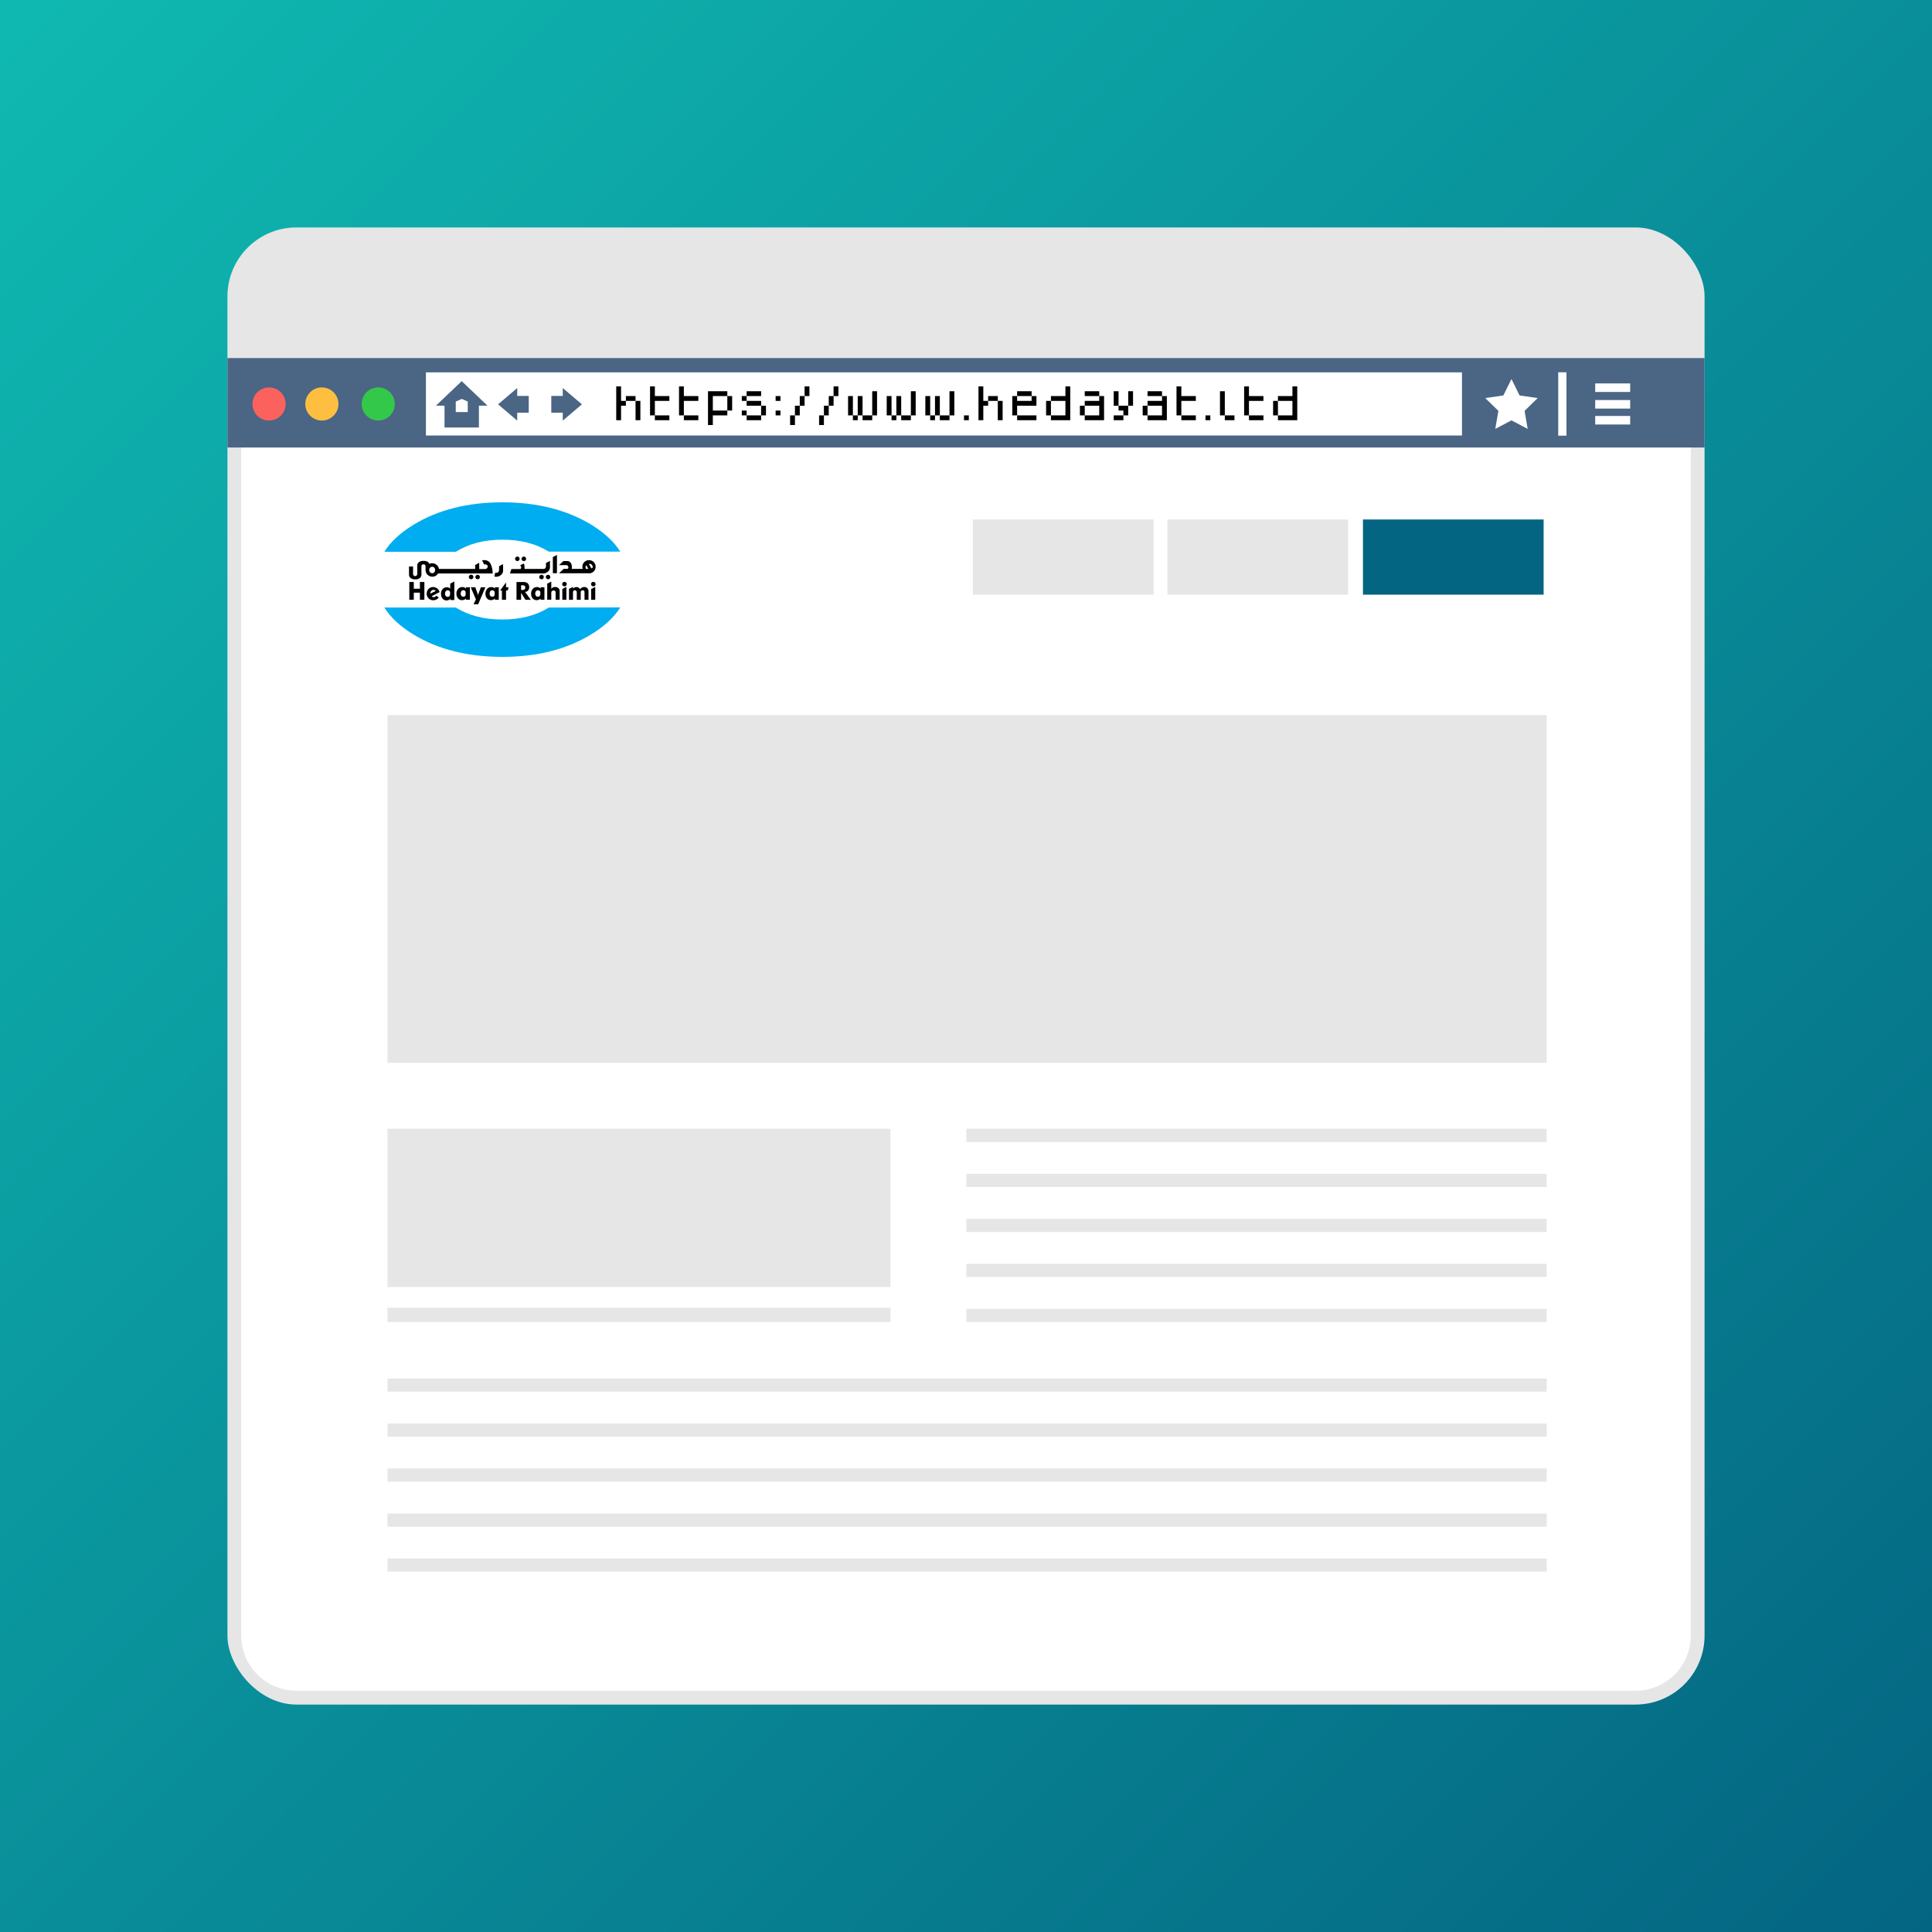 <?xml version="1.0" encoding="UTF-8"?>
<svg xmlns="http://www.w3.org/2000/svg" xmlns:xlink="http://www.w3.org/1999/xlink" id="uuid-07a30891-0b61-438c-a2d1-a990891fbb36" width="500" height="500" viewBox="0 0 500 500">
  <rect x="0" y="0" width="500" height="500" fill="#333333" stroke="none"/>
  <defs>
    <linearGradient id="uuid-cc4b2f62-fd61-4e34-9240-02cc92e443fe" x1="0" y1="0" x2="500" y2="500" gradientUnits="userSpaceOnUse">
      <stop offset="0" stop-color="#0fb9b1"></stop>
      <stop offset="1" stop-color="#046582"></stop>
    </linearGradient>
  </defs>
  <rect width="500" height="500" style="fill:url(#uuid-cc4b2f62-fd61-4e34-9240-02cc92e443fe);"></rect>
  <rect x="58.86" y="58.86" width="382.28" height="382.28" rx="17.86" ry="17.86" style="fill:#e6e6e6;"></rect>
  <path d="M62.43,113.93V423.28c0,7.89,6.4,14.29,14.29,14.29H423.28c7.89,0,14.29-6.4,14.29-14.29V113.93c0-.99-.8-1.79-1.79-1.79H64.22c-.99,0-1.79,.8-1.79,1.79Z" style="fill:#fff;"></path>
  <rect x="352.73" y="134.44" width="46.76" height="19.46" style="fill:#046582;"></rect>
  <rect x="251.79" y="134.44" width="46.76" height="19.46" style="fill:#e6e6e6;"></rect>
  <rect x="302.12" y="134.44" width="46.76" height="19.46" style="fill:#e6e6e6;"></rect>
  <rect x="100.28" y="185.06" width="300" height="90" style="fill:#e6e6e6;"></rect>
  <rect x="100.28" y="356.75" width="300" height="3.41" style="fill:#e6e6e6;"></rect>
  <rect x="100.28" y="368.39" width="300" height="3.41" style="fill:#e6e6e6;"></rect>
  <rect x="100.28" y="380.04" width="300" height="3.41" style="fill:#e6e6e6;"></rect>
  <rect x="100.28" y="391.69" width="300" height="3.41" style="fill:#e6e6e6;"></rect>
  <rect x="100.28" y="403.34" width="300" height="3.41" style="fill:#e6e6e6;"></rect>
  <rect x="58.86" y="92.67" width="382.28" height="23.14" style="fill:#4b6584;"></rect>
  <circle cx="69.63" cy="104.55" r="4.29" style="fill:#fc625d;"></circle>
  <circle cx="83.3" cy="104.55" r="4.29" style="fill:#febf41;"></circle>
  <circle cx="97.88" cy="104.55" r="4.29" style="fill:#34c84a;"></circle>
  <g>
    <rect x="412.84" y="99.23" width="9.05" height="2.21" style="fill:#fff;"></rect>
    <rect x="412.84" y="103.53" width="9.05" height="2.21" style="fill:#fff;"></rect>
    <rect x="412.84" y="107.65" width="9.05" height="2.21" style="fill:#fff;"></rect>
  </g>
  <polygon points="391.17 98.09 393.26 102.34 397.95 103.02 394.56 106.33 395.36 111 391.17 108.79 386.98 111 387.78 106.33 384.38 103.02 389.07 102.34 391.17 98.09" style="fill:#fff;"></polygon>
  <rect x="403.27" y="96.35" width="2.13" height="16.4" style="fill:#fff;"></rect>
  <rect x="110.23" y="96.37" width="268.13" height="16.34" style="fill:#fff;"></rect>
  <polygon points="136.84 102.47 133.86 102.47 133.86 100.42 128.9 104.64 133.86 108.86 133.86 106.8 136.84 106.8 136.84 102.47" style="fill:#4b6584;"></polygon>
  <polygon points="142.67 106.8 145.64 106.8 145.64 108.86 150.6 104.64 145.64 100.42 145.64 102.47 142.67 102.47 142.67 106.8" style="fill:#4b6584;"></polygon>
  <path d="M119.49,98.64l-6.68,6.35h2.23v5.65h8.9v-5.65h2.23l-6.68-6.35Zm1.55,8h-3.09v-2.72l1.57-.68,1.53,.68v2.72Z" style="fill:#4b6584;"></path>
  <rect x="100.28" y="292.13" width="130.17" height="40.94" style="fill:#e6e6e6;"></rect>
  <rect x="100.28" y="338.45" width="130.17" height="3.68" style="fill:#e6e6e6;"></rect>
  <rect x="250.08" y="292.13" width="150.19" height="3.41" style="fill:#e6e6e6;"></rect>
  <rect x="250.08" y="303.78" width="150.19" height="3.41" style="fill:#e6e6e6;"></rect>
  <rect x="250.08" y="315.43" width="150.19" height="3.41" style="fill:#e6e6e6;"></rect>
  <rect x="250.08" y="327.08" width="150.19" height="3.41" style="fill:#e6e6e6;"></rect>
  <rect x="250.08" y="338.73" width="150.19" height="3.41" style="fill:#e6e6e6;"></rect>
  <g>
    <path d="M159.48,100h1.25v3.75h1.25v1.25h-1.25v3.75h-1.25v-8.75Zm2.5,3.75v-1.25h2.5v1.25h-2.5Zm2.5,0h1.25v5h-1.25v-5Z"></path>
    <path d="M168.23,100h1.25v2.5h3.75v1.25h-3.75v3.75h-1.25v-7.5Zm1.25,7.5h3.75v1.25h-3.75v-1.25Z"></path>
    <path d="M175.73,100h1.25v2.5h3.75v1.25h-3.75v3.75h-1.25v-7.5Zm1.25,7.5h3.75v1.25h-3.75v-1.25Z"></path>
    <path d="M183.23,101.25h5v1.25h-3.75v3.75h3.75v1.25h-3.75v2.5h-1.25v-8.75Zm5,1.25h1.25v3.75h-1.25v-3.75Z"></path>
    <path d="M193.23,102.5v1.25h-1.25v-1.25h1.25Zm0,5h-1.25v-1.25h1.25v1.25Zm0-6.25h3.75v1.25h-3.75v-1.25Zm0,2.5h3.75v1.25h-3.75v-1.25Zm3.75,3.75v1.25h-3.75v-1.25h3.75Zm0-2.5h1.25v2.5h-1.25v-2.5Z"></path>
    <path d="M200.73,102.5h1.25v1.25h-1.25v-1.25Zm0,3.75h1.25v1.25h-1.25v-1.25Z"></path>
    <path d="M205.73,107.5v2.5h-1.25v-2.5h1.25Zm1.25-2.5v2.5h-1.25v-2.5h1.25Zm1.25-2.5v2.5h-1.25v-2.5h1.25Zm0-2.5h1.25v2.5h-1.25v-2.5Z"></path>
    <path d="M213.23,107.5v2.5h-1.25v-2.5h1.25Zm1.25-2.5v2.5h-1.25v-2.5h1.25Zm1.25-2.5v2.5h-1.25v-2.5h1.25Zm0-2.5h1.25v2.5h-1.25v-2.5Z"></path>
    <path d="M220.73,107.5h-1.25v-5h1.25v5Zm1.25,0v1.25h-1.25v-1.25h1.25Zm1.25,0h-1.25v-5h1.25v5Zm2.5,0v1.25h-2.5v-1.25h2.5Zm0-6.25h1.25v6.25h-1.25v-6.25Z"></path>
    <path d="M230.73,107.5h-1.25v-5h1.25v5Zm1.25,0v1.25h-1.25v-1.25h1.25Zm1.25,0h-1.25v-5h1.25v5Zm2.5,0v1.25h-2.5v-1.25h2.5Zm0-6.25h1.25v6.25h-1.25v-6.25Z"></path>
    <path d="M240.73,107.5h-1.25v-5h1.25v5Zm1.25,0v1.25h-1.25v-1.25h1.25Zm1.25,0h-1.25v-5h1.25v5Zm2.5,0v1.25h-2.5v-1.25h2.5Zm0-6.25h1.25v6.25h-1.25v-6.25Z"></path>
    <path d="M249.48,107.5h1.25v1.25h-1.25v-1.25Z"></path>
    <path d="M253.23,100h1.25v3.75h1.25v1.25h-1.25v3.75h-1.25v-8.75Zm2.5,3.75v-1.25h2.5v1.25h-2.5Zm2.5,0h1.25v5h-1.25v-5Z"></path>
    <path d="M266.98,102.5h1.25v2.5h-5v2.5h-1.25v-5h1.25v1.25h3.75v-1.25Zm-3.75-1.25h3.75v1.25h-3.75v-1.25Zm0,6.25h5v1.25h-5v-1.25Z"></path>
    <path d="M271.98,107.5h-1.25v-3.75h1.25v3.75Zm3.75-7.5h1.25v8.75h-5v-1.25h3.75v-3.75h-3.75v-1.25h3.75v-2.5Z"></path>
    <path d="M280.73,107.5h-1.25v-2.5h1.25v2.5Zm0-6.25h3.75v1.25h-3.75v-1.25Zm3.75,1.25h1.25v6.25h-5v-1.25h3.75v-2.5h-3.75v-1.25h3.75v-1.25Z"></path>
    <path d="M288.23,101.25h1.25v3.75h-1.25v-3.75Zm2.5,6.25v1.25h-2.5v-1.25h2.5Zm-1.25-2.5h2.5v2.5h-1.25v-1.25h-1.25v-1.25Zm2.5,0v-3.75h1.25v3.75h-1.25Z"></path>
    <path d="M296.98,107.5h-1.25v-2.5h1.25v2.5Zm0-6.25h3.75v1.25h-3.75v-1.25Zm3.75,1.25h1.25v6.25h-5v-1.25h3.75v-2.5h-3.75v-1.25h3.75v-1.25Z"></path>
    <path d="M304.48,100h1.25v2.5h3.75v1.25h-3.75v3.75h-1.25v-7.5Zm1.25,7.5h3.75v1.25h-3.75v-1.25Z"></path>
    <path d="M311.98,107.5h1.25v1.25h-1.25v-1.25Z"></path>
    <path d="M315.73,101.25h1.25v6.25h-1.25v-6.25Zm1.25,6.25h2.5v1.25h-2.5v-1.25Z"></path>
    <path d="M321.98,100h1.25v2.5h3.75v1.25h-3.75v3.75h-1.25v-7.5Zm1.25,7.5h3.75v1.25h-3.75v-1.25Z"></path>
    <path d="M330.73,107.5h-1.25v-3.75h1.25v3.75Zm3.75-7.5h1.25v8.75h-5v-1.25h3.75v-3.75h-3.75v-1.25h3.75v-2.5Z"></path>
  </g>
  <path d="M141.92,142.69l.12,.07h18.49c-1.59-2.54-4.08-4.85-7.46-6.94-6.38-3.88-14.07-5.82-23.07-5.82s-16.7,1.95-23.07,5.86c-3.39,2.08-5.87,4.39-7.46,6.94h18.5l.12-.07c3.29-2.04,7.26-3.06,11.92-3.06s8.63,1.01,11.92,3.03Z" style="fill:#00adf0;"></path>
  <path d="M142.03,157.23s-.09,.05-.12,.08c-3.29,2.01-7.26,3.02-11.91,3.02s-8.62-1.01-11.92-3.02l-.12-.08h-18.49c1.58,2.53,4.07,4.84,7.46,6.94,6.37,3.88,14.06,5.82,23.07,5.83s16.7-1.95,23.07-5.86c3.38-2.08,5.87-4.4,7.46-6.94l-18.5,.03Z" style="fill:#00adf0;"></path>
  <path d="M146.75,145.2h-.93l-1.14,1.05h1.87c.31,.01,.56,.27,.55,.59,0,.14-.06,.27-.16,.38h-1.05l-1.22,1.14h8.2c.17-.07,.33-.15,.49-.24,.09-.06,.17-.12,.25-.19l.09-.09c.14-.15,.25-.32,.33-.51,.08-.21,.13-.43,.12-.66,0-.22-.04-.45-.12-.65-.08-.21-.21-.4-.37-.56-.33-.33-.77-.51-1.24-.49-.45-.01-.89,.17-1.21,.49-.32,.32-.5,.76-.49,1.21,0,.19,.04,.38,.11,.56h-2.86c.02-.14,.03-.29,.03-.44,.03-.42-.09-.83-.33-1.18-.22-.28-.57-.44-.92-.42h0Zm5.85,.71c.21,0,.41,.09,.55,.25,.16,.15,.25,.35,.25,.57,0,.21-.12,.32-.37,.34l-.63-1.12c.07-.02,.13-.03,.2-.03Zm-1.04,.64c.06-.1,.13-.19,.2-.28l.49,.96h-.58c-.1-.12-.15-.26-.15-.42,0-.09,.02-.17,.05-.25v-.02Z"></path>
  <polygon points="144.14 143.62 143.08 144.16 143.08 148.35 144.14 148.35 144.14 143.62 144.14 143.62"></polygon>
  <path d="M141.3,145.68v.9c0,.3-.19,.56-.46,.66h-5.09c.01-.15,.01-.29,0-.44,.01-.33-.05-.66-.19-.96l-.98,.49c.2,.08,.32,.29,.29,.51,.02,.16-.05,.32-.17,.43h-2.36l-.37,1.14h8.74c.24-.02,.48-.08,.69-.19,.12-.06,.23-.14,.33-.22,.33-.24,.54-.59,.6-.99v-1.86l-1.05,.56h.02Z"></path>
  <path d="M139.72,148.92c-.11,.11-.17,.26-.17,.42,0,.15,.07,.3,.18,.4,.11,.11,.26,.17,.42,.17,.16,0,.3-.06,.42-.17,.11-.11,.16-.26,.16-.41,0-.15-.05-.31-.16-.42-.11-.11-.27-.17-.42-.17-.16,0-.31,.06-.42,.18Z"></path>
  <path d="M141.26,149.36c0,.15,.07,.29,.18,.39,.11,.1,.26,.16,.41,.16,.15,0,.3-.06,.41-.16,.22-.23,.22-.59,0-.82-.12-.12-.29-.19-.46-.18-.15,0-.29,.07-.39,.19-.11,.11-.17,.27-.17,.42h.01Z"></path>
  <path d="M138.92,151.93c-.41,0-.79,.17-1.05,.49-.28,.34-.43,.77-.42,1.21-.02,.44,.11,.88,.39,1.23,.26,.3,.64,.47,1.03,.46,.18,0,.35-.03,.52-.09,.14-.04,.27-.11,.37-.22l.06-.05,.07-.09v.35h1.01v-3.23h-1.01v.35c-.06-.08-.14-.16-.22-.22-.08-.04-.16-.08-.25-.11-.16-.06-.33-.09-.51-.09Zm.31,.85c.21-.01,.41,.09,.52,.26,.04,.06,.08,.13,.09,.21v.7c-.03,.08-.07,.15-.12,.22-.04,.08-.11,.15-.19,.19-.1,.05-.2,.08-.31,.08-.2,0-.38-.08-.51-.23-.14-.17-.21-.39-.19-.6-.01-.22,.06-.45,.19-.62,.13-.15,.33-.22,.53-.19Z"></path>
  <path d="M136.82,151.33c-.07-.17-.17-.32-.31-.43-.33-.21-.72-.31-1.11-.28h-1.73v4.6h1.19v-1.8l1.12,1.8h1.39l-1.49-2.03c.13-.01,.27-.04,.4-.08,.1-.04,.19-.1,.28-.17,.28-.26,.43-.64,.4-1.03,0-.2-.04-.4-.12-.59Zm-1.96,1.35v-1.21h.4c.44,0,.69,.19,.69,.58,0,.17-.06,.34-.18,.46-.13,.11-.29,.17-.46,.17h-.44Z"></path>
  <path d="M142.67,150.51l-1.05,.53v4.16h1.05v-1.83c-.01-.15,.05-.3,.16-.4,.13-.1,.29-.16,.45-.15,.25-.03,.48,.14,.51,.39,0,.04,0,.08,0,.13v1.88h1.05v-2.22c0-.16-.02-.32-.08-.46-.05-.13-.13-.25-.24-.34-.47-.36-1.11-.39-1.61-.06-.05,.03-.09,.07-.13,.11-.05,.05-.08,.09-.11,.12v-1.85Z"></path>
  <path d="M146.5,150.75c-.11-.11-.27-.17-.42-.17-.16,0-.31,.06-.42,.17-.11,.11-.17,.26-.17,.42,0,.16,.06,.3,.18,.41,.11,.11,.26,.17,.42,.17,.16,0,.3-.06,.42-.17,.11-.11,.16-.26,.16-.41,0-.16-.05-.31-.16-.42Z"></path>
  <polygon points="146.58 151.88 145.53 152.43 145.53 155.22 146.58 155.22 146.58 151.88 146.58 151.88"></polygon>
  <path d="M148.29,152.36v-.49l-1.03,.54v2.81h1.03v-1.9c0-.37,.17-.55,.49-.55s.49,.19,.49,.56v1.89h1.02v-1.91c-.04-.26,.14-.5,.4-.53,.04,0,.08,0,.13,0,.14-.01,.27,.04,.36,.14,.04,.04,.07,.09,.09,.15,.01,.08,.01,.16,0,.24v1.92h1.03v-2.19c.02-.3-.09-.6-.3-.82-.21-.21-.51-.32-.8-.3-.42-.01-.82,.2-1.05,.55-.08-.11-.17-.22-.27-.31-.08-.06-.17-.11-.26-.15-.13-.06-.27-.09-.42-.08-.17,0-.35,.04-.51,.11l-.22,.12c-.07,.06-.14,.13-.2,.21h.01Z"></path>
  <path d="M154.13,151.17c0-.13-.03-.25-.11-.35,0,0,0-.05-.05-.07-.11-.11-.27-.17-.42-.17-.16,0-.31,.06-.42,.17-.11,.11-.17,.26-.17,.42,0,.16,.06,.3,.18,.41,.11,.11,.26,.17,.42,.17,.16,0,.3-.06,.42-.17l.05-.06c.08-.1,.11-.22,.11-.35Z"></path>
  <polygon points="154.05 151.88 153 152.43 153 155.22 154.05 155.22 154.05 151.88 154.05 151.88"></polygon>
  <path d="M125.37,144.95h0c-.2,0-.41,.02-.6,.08l.5,1.01h.12c.22-.01,.43,.04,.62,.15,.14,.1,.22,.26,.21,.44-.02,.31-.23,.57-.53,.64h-1.67v-1.62l-1.05,.56v1.03h-9.38c-.05-.37-.22-.71-.49-.96-.33-.33-.78-.51-1.24-.51h-.15c-.21,.02-.41,.07-.6,.16-.07-.19-.19-.35-.35-.48-.35-.22-.77-.33-1.19-.29-.42-.02-.83,.09-1.18,.33-.22,.17-.36,.42-.4,.69v2.31c.03,.3-.18,.57-.48,.61-.3,.03-.57-.18-.61-.48,0-.04,0-.08,0-.12v-1.89h-1.05v2.08c-.02,.36,.14,.7,.42,.92,.35,.24,.77,.35,1.19,.33,.42,.02,.83-.09,1.18-.33,.28-.22,.44-.57,.42-.92v-2.08c0-.37,.16-.56,.53-.56s.54,.19,.54,.56v.64c0,.09,0,.18,0,.27,0,.34,.1,.68,.29,.96,.06,.1,.14,.18,.22,.26,.68,.68,1.78,.69,2.46,.01,0,0,0,0,.01-.01,.09-.1,.17-.2,.23-.32h14.16c0-.41-.04-.82-.12-1.23-.1-.53-.29-1.03-.55-1.5-.07-.12-.17-.23-.28-.31-.34-.28-.76-.42-1.19-.42Zm-14.05,1.96c.13-.15,.33-.24,.53-.24,.21,0,.4,.08,.54,.24,.15,.16,.22,.38,.22,.6,0,.22-.07,.43-.22,.6-.14,.16-.33,.24-.54,.24-.3,0-.57-.16-.69-.44-.06-.12-.08-.26-.08-.4,0-.13,.02-.26,.08-.38,.03-.08,.08-.15,.14-.22h.02Z"></path>
  <path d="M117.57,150.49l-1.05,.56v1.28c-.07-.07-.14-.14-.23-.19h-.06l-.15-.07-.25-.08c-.08-.01-.17-.01-.25,0-.41,0-.79,.17-1.05,.48-.28,.34-.42,.77-.4,1.21,0,.34,.07,.67,.23,.97,.05,.09,.11,.18,.17,.26,.25,.31,.64,.49,1.04,.49,.17,0,.34-.04,.5-.1,.14-.05,.27-.12,.38-.22l.12-.14v.35h1.01v-4.8h-.01Zm-1.69,2.29c.2,0,.39,.08,.51,.24,.05,.07,.08,.15,.1,.23,.01,.14,.01,.28,0,.42,0,.53-.2,.8-.62,.8-.2,0-.39-.08-.51-.23-.14-.18-.2-.4-.19-.63-.01-.22,.06-.43,.19-.6,.12-.15,.3-.23,.49-.23h.02Z"></path>
  <path d="M119.59,151.93c-.41,0-.8,.18-1.05,.49-.28,.34-.43,.77-.42,1.21-.02,.45,.13,.89,.42,1.23,.25,.31,.63,.48,1.03,.46,.18,0,.35-.03,.52-.09,.15-.04,.28-.11,.38-.22l.05-.05s.05-.06,.07-.09v.35h1.01v-3.23h-1.01v.35c-.06-.08-.13-.15-.22-.22-.08-.04-.16-.08-.25-.11-.16-.06-.33-.09-.51-.09h-.03Zm-.2,1.05c.12-.15,.31-.24,.51-.23,.21-.01,.41,.09,.52,.26,.04,.06,.07,.13,.08,.21v.34c0,.12,0,.24,0,.36-.02,.09-.04,.17-.08,.25-.04,.08-.11,.15-.19,.19-.1,.05-.2,.08-.31,.08-.2,0-.39-.08-.51-.23-.13-.17-.2-.39-.19-.6,0-.22,.06-.44,.19-.62h0Z"></path>
  <path d="M124.2,149.35c0-.16-.06-.31-.17-.42-.12-.12-.27-.18-.44-.18-.15,0-.3,.07-.4,.19-.11,.11-.17,.27-.17,.42,0,.15,.07,.29,.18,.39,.11,.1,.26,.16,.42,.16,.15,0,.3-.06,.41-.16,.11-.1,.16-.25,.16-.4Z"></path>
  <path d="M121.33,149.34c0,.15,.07,.3,.18,.4,.11,.11,.26,.17,.42,.17,.15,0,.3-.06,.42-.17,.11-.12,.17-.28,.16-.44,0-.15-.05-.3-.16-.41-.11-.11-.27-.17-.42-.17-.16,0-.31,.06-.42,.18-.11,.11-.18,.25-.17,.41v.03Z"></path>
  <path d="M122.99,152h-1.15l1.32,3.12-.6,1.26h1.19l1.87-4.39h-1.18l-.65,1.76-.1,.51c0-.1,0-.2,0-.31,0-.07-.03-.14-.05-.2l-.63-1.77h-.03Z"></path>
  <path d="M133.47,144.21c-.11,.11-.17,.26-.17,.42,0,.15,.06,.3,.17,.4,.23,.23,.61,.23,.84,0,.11-.11,.17-.26,.16-.41,0-.15-.05-.3-.16-.42-.11-.11-.27-.17-.42-.17-.16,0-.31,.06-.42,.17Z"></path>
  <path d="M136,145.04c.11-.1,.16-.25,.16-.4,0-.16-.06-.31-.17-.43-.12-.11-.27-.18-.44-.17-.15,0-.3,.06-.4,.18-.11,.12-.17,.27-.17,.43,0,.15,.07,.29,.17,.39,.11,.11,.27,.17,.42,.17,.15,0,.3-.06,.41-.17Z"></path>
  <path d="M130.21,145.98l-1.05,.56v.9c.02,.26-.09,.52-.29,.69-.12,.08-.26,.13-.4,.12-.1,0-.2-.03-.29-.08l-.25,1.04c.13,.03,.27,.05,.4,.05h.12c.42,0,.83-.15,1.15-.42,.33-.24,.54-.59,.6-.99v-1.86h.01Z"></path>
  <path d="M127.61,152.02c-.16-.06-.33-.09-.51-.09-.41,0-.79,.18-1.05,.49-.28,.34-.43,.77-.42,1.21-.02,.44,.11,.88,.39,1.23,.26,.3,.64,.47,1.03,.46,.18,0,.35-.03,.52-.09,.14-.04,.27-.11,.37-.22l.06-.05,.07-.09v.35h1.01v-3.23h-1.01v.35c-.06-.08-.14-.16-.22-.22-.08-.04-.16-.08-.25-.11Zm-.2,.76c.21-.01,.41,.09,.52,.26,.04,.06,.08,.13,.09,.21v.34c0,.12,0,.24,0,.36-.03,.07-.06,.15-.1,.22-.04,.08-.11,.15-.2,.19-.1,.05-.2,.08-.31,.08-.2,0-.38-.08-.51-.23-.14-.17-.21-.39-.19-.6-.01-.22,.06-.45,.19-.62,.12-.15,.31-.24,.5-.23v.03Z"></path>
  <polygon points="130.96 150.74 129.42 152.83 129.9 152.83 129.9 155.22 130.96 155.22 130.96 152.83 131.37 152.83 131.64 152 130.96 152 130.96 150.74 130.96 150.74"></polygon>
  <polygon points="107.09 150.62 105.93 150.62 105.93 155.22 107.09 155.22 107.09 153.38 108.67 153.38 108.67 155.22 109.83 155.22 109.83 150.62 108.67 150.62 108.67 152.36 107.09 152.36 107.09 150.62 107.09 150.62"></polygon>
  <path d="M112.13,151.91c-.46-.01-.9,.17-1.22,.5-.32,.33-.5,.77-.49,1.23,0,.33,.09,.66,.27,.94,.06,.1,.14,.19,.22,.28,.32,.32,.77,.5,1.22,.49,.22,0,.44-.04,.64-.12,.2-.07,.38-.18,.53-.32l.26-.3-.69-.43c-.13,.22-.37,.37-.63,.38-.09,0-.18-.02-.26-.06-.1-.05-.19-.12-.27-.19l2.08-1.09c-.07-.18-.15-.35-.25-.51-.31-.49-.86-.79-1.44-.78h.03Zm-.53,.99c.15-.15,.35-.24,.57-.24,.24-.01,.46,.09,.6,.28l-1.39,.69c0-.06,0-.13,0-.19,0-.21,.1-.41,.26-.56h-.04Z"></path>
</svg>
